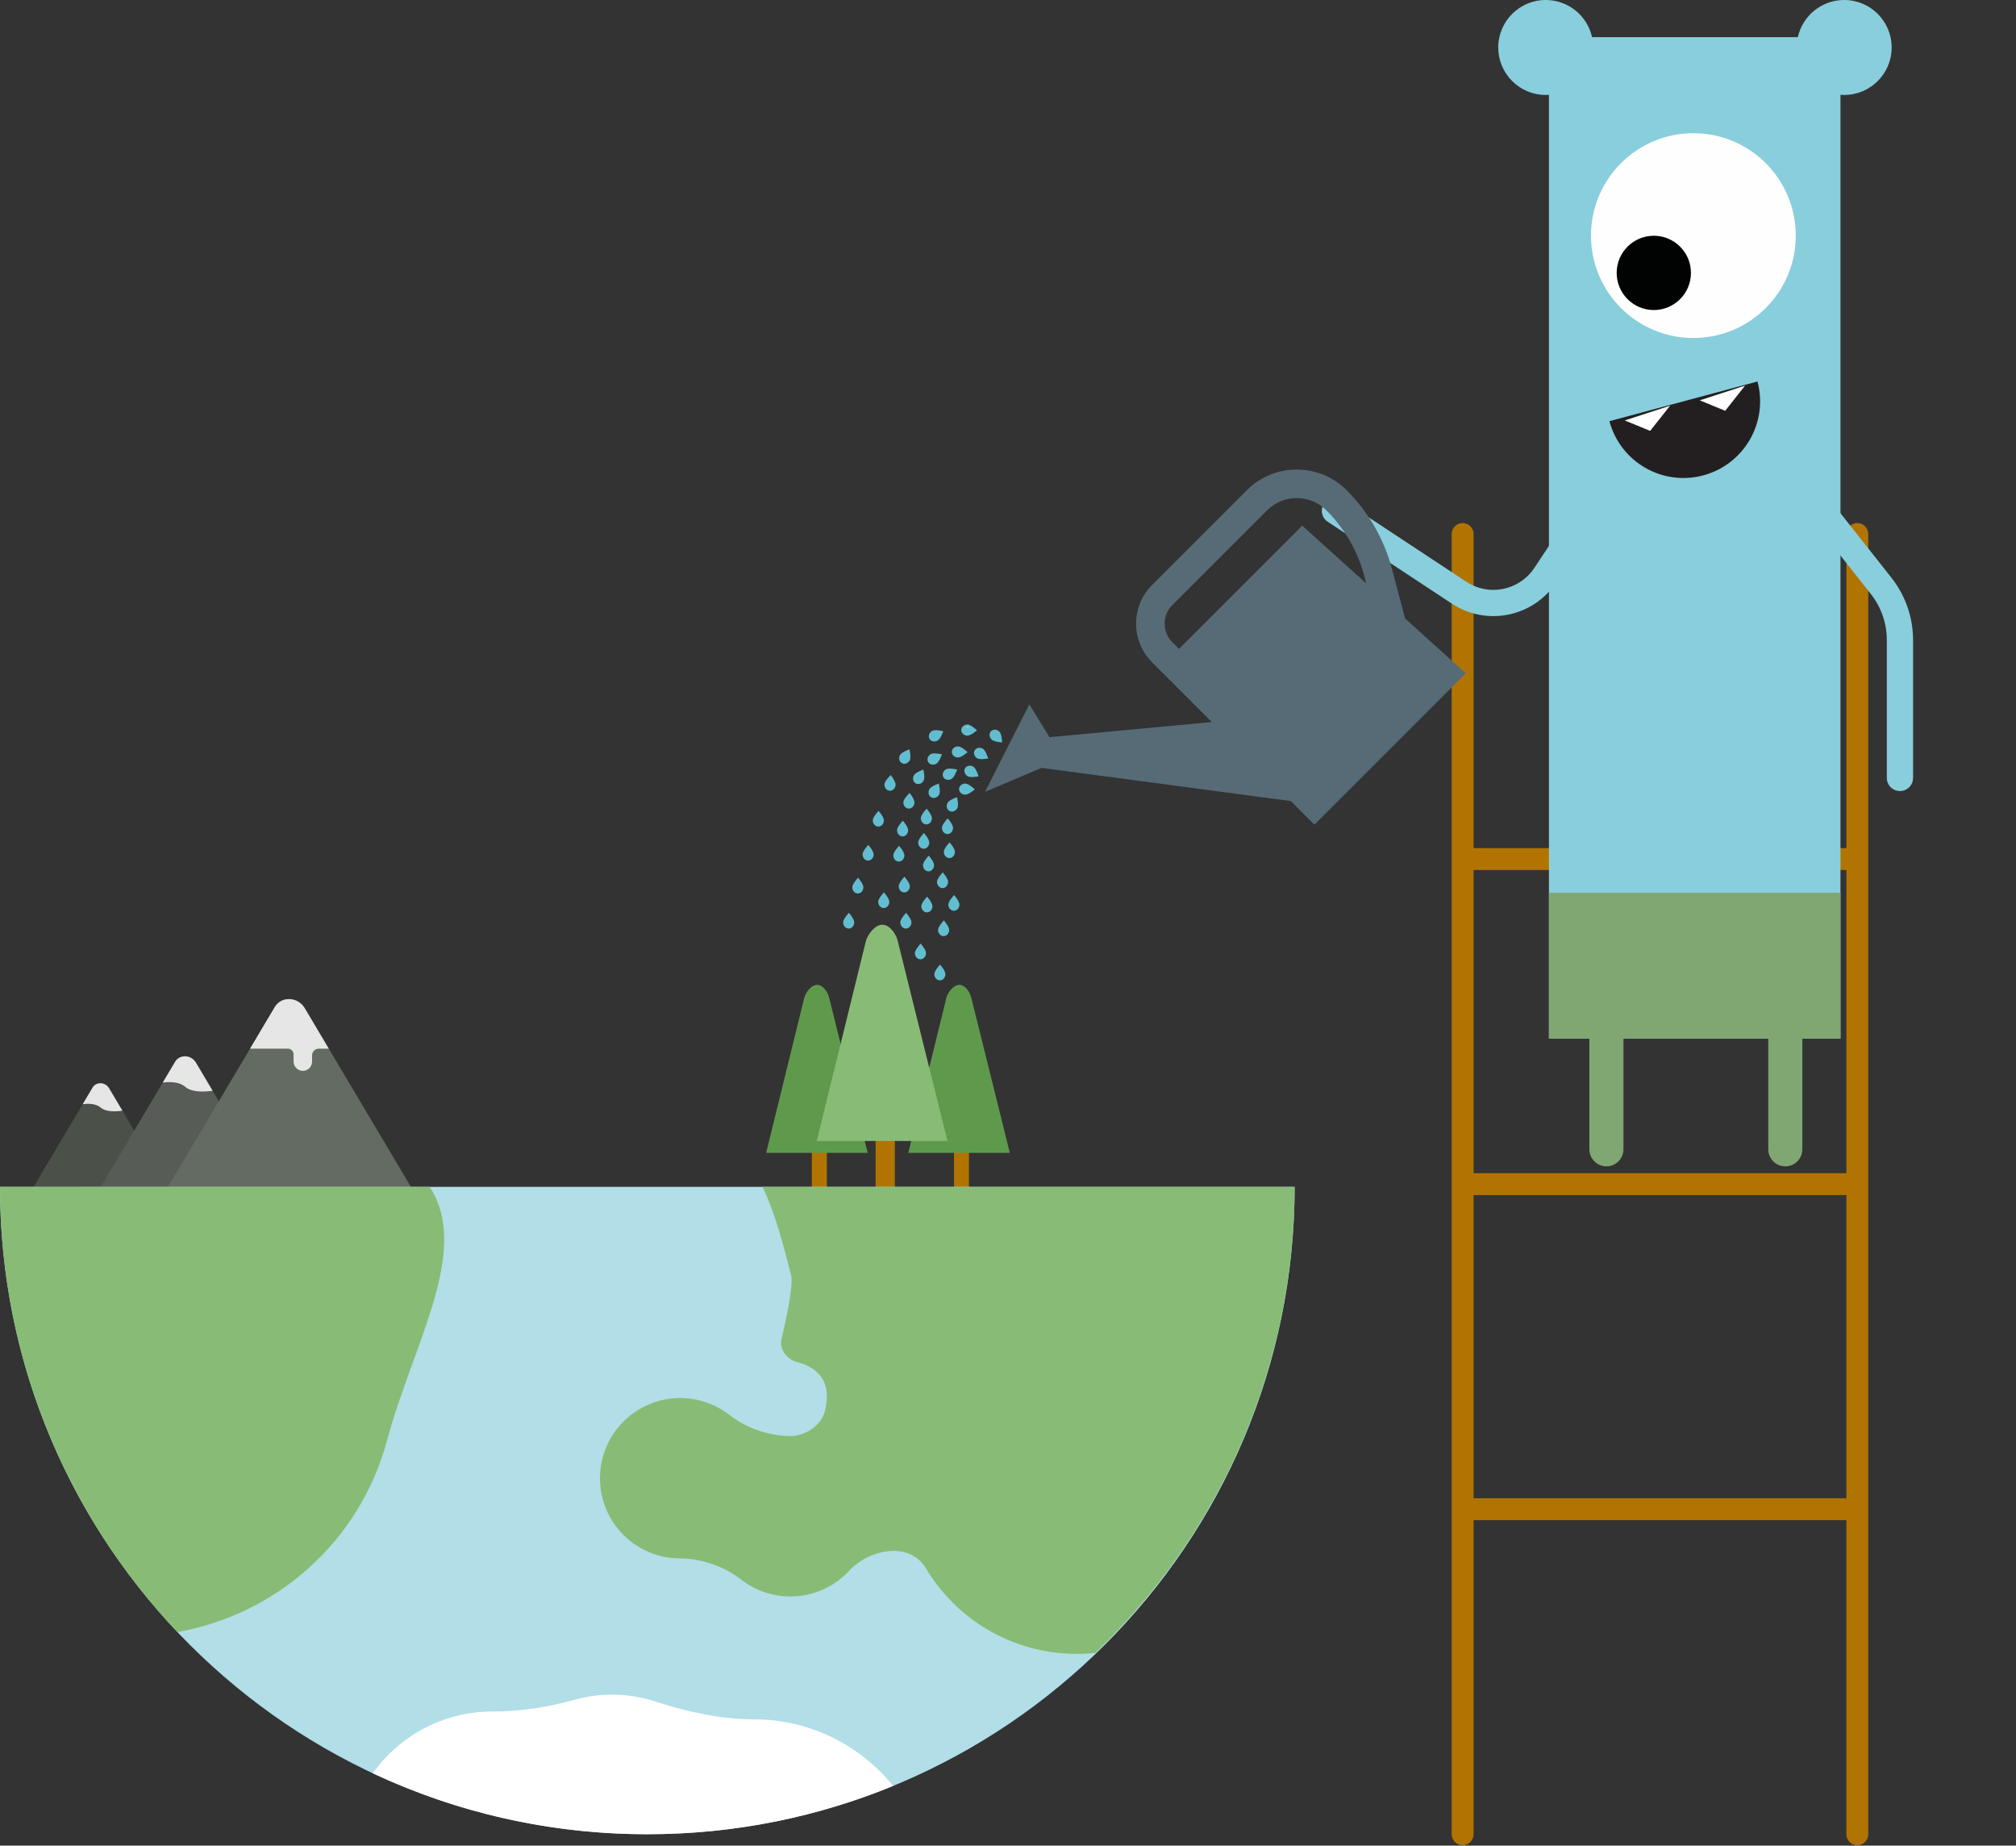 <?xml version="1.0" encoding="utf-8"?>
<svg xmlns="http://www.w3.org/2000/svg" width="461" height="422" viewBox="0 0 461 422" fill="none">
<rect x="0" y="0" width="461" height="422" fill="#333333" stroke="none"/>
<path d="M334.462 419.403V345.079M334.462 122.106V196.43M424.713 419.403V345.079M424.713 122.106V196.43M424.713 270.754H334.462M424.713 270.754V196.43M424.713 270.754V345.079M334.462 270.754V196.43M334.462 270.754V345.079M424.713 196.43H334.462M334.462 345.079H424.713" stroke="#B27401" stroke-width="5" stroke-linecap="round"/>
<path d="M189.071 259.793H185.652V273.068H189.071V259.793Z" fill="#B27401"/>
<path d="M198.412 263.603L189.568 227.996C189.317 226.983 188.257 225.187 186.856 225.187C185.455 225.187 184.183 227.028 183.895 228.21L175.196 263.607L198.412 263.603Z" fill="#5F9A4C"/>
<path d="M221.573 259.793H218.153V273.068H221.573V259.793Z" fill="#B27401"/>
<path d="M230.916 263.603L222.072 227.996C221.821 226.983 220.761 225.187 219.36 225.187C217.959 225.187 216.688 227.028 216.399 228.21L207.7 263.607L230.916 263.603Z" fill="#5F9A4C"/>
<path d="M204.626 255.976H200.224V273.063H204.626V255.976Z" fill="#B27401"/>
<path d="M216.648 260.889L205.265 215.059C204.942 213.754 203.578 211.443 201.775 211.443C199.972 211.443 198.335 213.812 197.963 215.333L186.766 260.894L216.648 260.889Z" fill="#88BC76"/>
<path d="M38.37 271.42L24.944 248.833C24.369 247.865 23.174 247.428 22.13 247.849L22.046 247.885C21.676 248.057 21.367 248.337 21.162 248.69L7.651 271.417L38.37 271.42Z" fill="#4B5049"/>
<path d="M23.012 253.244C24.128 254.213 26.206 254.208 27.992 253.963L24.945 248.831C24.37 247.862 23.175 247.426 22.131 247.847L22.047 247.883C21.677 248.054 21.369 248.335 21.163 248.687L18.919 252.464C20.374 252.29 21.994 252.359 23.012 253.244Z" fill="#E6E6E6"/>
<path d="M61.658 271.333L44.793 242.96C44.071 241.744 42.57 241.195 41.258 241.724L41.153 241.77C40.688 241.985 40.301 242.338 40.043 242.78L23.071 271.329L61.658 271.333Z" fill="#575D56"/>
<path d="M42.364 248.504C43.766 249.721 46.376 249.716 48.62 249.407L44.792 242.96C44.07 241.744 42.569 241.195 41.258 241.725L41.152 241.77C40.687 241.985 40.3 242.338 40.042 242.78L37.222 247.524C39.05 247.305 41.086 247.392 42.364 248.504Z" fill="#E6E6E6"/>
<path d="M93.999 271.427L69.684 230.52C68.643 228.766 66.477 227.976 64.587 228.739L64.436 228.804C63.765 229.114 63.206 229.622 62.834 230.261L38.365 271.422L93.999 271.427Z" fill="#646B62"/>
<path d="M69.685 230.52C68.644 228.766 66.477 227.976 64.588 228.739L64.436 228.804C63.766 229.114 63.207 229.622 62.835 230.261L57.181 239.774V239.784H65.852C66.191 239.784 66.516 239.918 66.755 240.157C66.994 240.397 67.129 240.722 67.129 241.06V242.689C67.124 243.222 67.317 243.739 67.67 244.138C68.024 244.537 68.513 244.791 69.043 244.85C69.337 244.877 69.633 244.843 69.912 244.75C70.192 244.656 70.449 244.506 70.667 244.308C70.885 244.109 71.06 243.868 71.18 243.598C71.299 243.329 71.361 243.038 71.362 242.743V241.298C71.362 240.896 71.522 240.509 71.807 240.225C72.092 239.94 72.478 239.78 72.881 239.78H75.172C75.173 239.779 75.174 239.778 75.174 239.778C75.174 239.777 75.175 239.776 75.175 239.775C75.175 239.774 75.174 239.773 75.174 239.772C75.174 239.771 75.173 239.77 75.172 239.77L69.685 230.52Z" fill="#E6E6E6"/>
<path fill-rule="evenodd" clip-rule="evenodd" d="M148.024 419.397C229.775 419.397 296.047 353.125 296.047 271.374H0.001C0.001 353.125 66.273 419.397 148.024 419.397Z" fill="#B1DEE7"/>
<path fill-rule="evenodd" clip-rule="evenodd" d="M0 271.374C0 271.374 0 271.375 0 271.375C0 310.805 15.417 346.634 40.551 373.163C62.992 369.23 82.246 352.711 88.532 329.255C90.124 323.311 92.281 317.384 94.382 311.612C99.974 296.251 105.167 281.982 98.27 271.374H0ZM174.353 271.374C177.203 277.194 179.095 284.536 180.916 291.602C181.458 293.703 179.873 301.252 178.701 306.261C178.162 308.57 179.997 310.848 182.292 311.444C186.094 312.433 190.518 315.159 188.639 322.619C187.801 325.944 184.159 328.357 180.73 328.357C175.94 328.357 170.612 326.521 166.843 323.565C163.728 321.123 159.803 319.667 155.538 319.667C145.411 319.667 137.201 327.876 137.201 338.003C137.201 348.13 145.411 356.339 155.538 356.339C160.328 356.339 165.655 358.174 169.425 361.13C172.54 363.573 176.465 365.029 180.73 365.029C186.065 365.029 190.868 362.751 194.219 359.114C197.287 355.784 202.903 353.661 207.219 355.032C209.041 355.61 210.671 356.819 211.647 358.463C218.643 370.255 231.503 378.16 246.209 378.16C247.653 378.16 249.079 378.084 250.484 377.935C278.505 351.053 295.972 313.254 296.046 271.374H174.353Z" fill="#88BC76"/>
<path d="M204.234 408.357C186.903 415.477 167.923 419.402 148.025 419.402C125.579 419.402 104.3 414.406 85.239 405.465C91.333 396.916 101.33 391.34 112.63 391.34C118.923 391.34 125.362 390.345 131.422 388.647C134.135 387.886 136.995 387.48 139.951 387.48C143.35 387.48 146.622 388.017 149.689 389.012C156.928 391.36 164.711 393.122 172.321 393.122C185.21 393.122 196.711 399.064 204.234 408.357Z" fill="white"/>
<path fill-rule="evenodd" clip-rule="evenodd" d="M432.568 10.855C432.568 4.86 427.708 0 421.712 0C416.525 0 412.189 3.636 411.113 8.498H364.061C362.984 3.636 358.647 0 353.462 0C347.465 0 342.606 4.86 342.606 10.855C342.606 16.852 347.465 21.712 353.462 21.712C353.708 21.712 353.953 21.703 354.196 21.687V237.47H420.863V21.678C421.143 21.7 421.426 21.711 421.712 21.711C427.708 21.711 432.568 16.851 432.568 10.855Z" fill="#89CEDC"/>
<path fill-rule="evenodd" clip-rule="evenodd" d="M363.444 237.467H354.196V204.137H420.863V237.467H412.144V262.793C412.144 264.945 410.4 266.689 408.248 266.689C406.096 266.689 404.352 264.945 404.352 262.793V237.467H371.236V262.793C371.236 264.945 369.492 266.689 367.34 266.689C365.188 266.689 363.444 264.945 363.444 262.793V237.467Z" fill="#80A672"/>
<path fill-rule="evenodd" clip-rule="evenodd" d="M363.812 53.872C363.812 66.804 374.294 77.286 387.224 77.286C400.155 77.286 410.638 66.804 410.638 53.872C410.638 40.941 400.155 30.459 387.224 30.459C374.294 30.459 363.812 40.941 363.812 53.872Z" fill="#FEFEFE"/>
<path fill-rule="evenodd" clip-rule="evenodd" d="M369.686 62.4C369.686 67.089 373.489 70.892 378.178 70.892C382.869 70.892 386.672 67.089 386.672 62.4C386.672 57.71 382.869 53.907 378.178 53.907C373.489 53.907 369.686 57.71 369.686 62.4Z" fill="#010202"/>
<path fill-rule="evenodd" clip-rule="evenodd" d="M368.025 96.301C370.531 105.652 380.141 111.201 389.492 108.695C398.843 106.19 404.392 96.579 401.887 87.228L368.025 96.301Z" fill="#231F20"/>
<path fill-rule="evenodd" clip-rule="evenodd" d="M377.346 98.523L371.536 96.132L381.892 92.767L377.346 98.523ZM394.5 93.928L388.69 91.537L399.046 88.172L394.5 93.928Z" fill="#FEFEFE"/>
<path d="M361.007 119.992L353.362 131.507C349.019 138.048 340.202 139.842 333.647 135.519L305.264 116.796" stroke="#89CEDC" stroke-width="6" stroke-linecap="round"/>
<path fill-rule="evenodd" clip-rule="evenodd" d="M225.243 181.057L238.163 175.576L295.183 183.173L300.568 188.557L335.183 153.942L321.29 141.405L318.308 130.113C316.508 123.294 312.933 117.075 307.946 112.089C301.641 105.783 291.418 105.783 285.112 112.089L263.452 133.749C258.566 138.635 258.566 146.556 263.452 151.441L277.106 165.095L239.99 168.557L235.375 161.057L225.243 181.057ZM268.067 138.364C265.731 140.701 265.731 144.489 268.067 146.826L269.606 148.365L297.779 120.191L312.428 133.409L311.997 131.779C310.492 126.076 307.501 120.875 303.331 116.704C299.574 112.948 293.484 112.948 289.727 116.704L268.067 138.364Z" fill="#566B76"/>
<path d="M418.126 118.721L430.165 133.967C432.948 137.491 434.461 141.849 434.461 146.339L434.461 177.875" stroke="#89CEDC" stroke-width="6" stroke-linecap="round"/>
<g style="mix-blend-mode:screen" opacity="0.4">
<path d="M220.35 179.701C220.35 179.757 220.512 179.802 220.711 179.802C220.91 179.802 221.072 179.757 221.072 179.701C221.072 179.645 220.91 179.6 220.711 179.6C220.512 179.6 220.35 179.645 220.35 179.701Z" fill="white"/>
</g>
<g style="mix-blend-mode:screen" opacity="0.4">
<path d="M221.927 175.555C221.908 175.597 222.04 175.717 222.222 175.822C222.403 175.927 222.566 175.978 222.584 175.936C222.603 175.894 222.471 175.774 222.289 175.669C222.107 175.563 221.945 175.512 221.927 175.555Z" fill="white"/>
</g>
<g style="mix-blend-mode:screen" opacity="0.4">
<path d="M224.128 171.458C224.109 171.5 224.241 171.619 224.422 171.724C224.604 171.829 224.766 171.88 224.784 171.838C224.803 171.796 224.671 171.676 224.49 171.571C224.308 171.466 224.146 171.415 224.128 171.458Z" fill="white"/>
</g>
<g style="mix-blend-mode:screen" opacity="0.4">
<path d="M227.884 167.403C227.845 167.442 227.927 167.589 228.068 167.729C228.208 167.87 228.354 167.952 228.394 167.912C228.433 167.873 228.351 167.727 228.211 167.586C228.07 167.445 227.924 167.363 227.884 167.403Z" fill="white"/>
</g>
<g style="mix-blend-mode:screen" opacity="0.4">
<path d="M215.942 189.66C215.998 189.66 216.043 189.499 216.043 189.3C216.043 189.1 215.998 188.939 215.942 188.939C215.886 188.939 215.841 189.1 215.841 189.3C215.841 189.499 215.886 189.66 215.942 189.66Z" fill="white"/>
</g>
<g style="mix-blend-mode:screen" opacity="0.4">
<path d="M216.369 195.167C216.425 195.167 216.47 195.006 216.47 194.806C216.47 194.607 216.425 194.446 216.369 194.446C216.313 194.446 216.267 194.607 216.267 194.806C216.267 195.006 216.313 195.167 216.369 195.167Z" fill="white"/>
</g>
<g style="mix-blend-mode:screen" opacity="0.4">
<path d="M214.806 202.024C214.862 202.024 214.907 201.862 214.907 201.663C214.907 201.464 214.862 201.302 214.806 201.302C214.75 201.302 214.704 201.464 214.704 201.663C214.704 201.862 214.75 202.024 214.806 202.024Z" fill="white"/>
</g>
<g style="mix-blend-mode:screen" opacity="0.4">
<path d="M214.19 223.121C214.246 223.121 214.291 222.959 214.291 222.76C214.291 222.561 214.246 222.399 214.19 222.399C214.134 222.399 214.088 222.561 214.088 222.76C214.088 222.959 214.134 223.121 214.19 223.121Z" fill="white"/>
</g>
<g style="mix-blend-mode:screen" opacity="0.4">
<path d="M217.398 207.207C217.454 207.207 217.5 207.046 217.5 206.846C217.5 206.647 217.454 206.486 217.398 206.486C217.342 206.486 217.297 206.647 217.297 206.846C217.297 207.046 217.342 207.207 217.398 207.207Z" fill="white"/>
</g>
<g style="mix-blend-mode:screen" opacity="0.4">
<path d="M215.055 213.004C215.111 213.004 215.156 212.842 215.156 212.643C215.156 212.444 215.111 212.282 215.055 212.282C214.999 212.282 214.953 212.444 214.953 212.643C214.953 212.842 214.999 213.004 215.055 213.004Z" fill="white"/>
</g>
<g style="mix-blend-mode:screen" opacity="0.4">
<path d="M211.232 207.581C211.288 207.581 211.333 207.42 211.333 207.221C211.333 207.021 211.288 206.86 211.232 206.86C211.176 206.86 211.131 207.021 211.131 207.221C211.131 207.42 211.176 207.581 211.232 207.581Z" fill="white"/>
</g>
<g style="mix-blend-mode:screen" opacity="0.4">
<path d="M209.749 218.304C209.805 218.304 209.85 218.142 209.85 217.943C209.85 217.744 209.805 217.583 209.749 217.583C209.693 217.583 209.647 217.744 209.647 217.943C209.647 218.142 209.693 218.304 209.749 218.304Z" fill="white"/>
</g>
<g style="mix-blend-mode:screen" opacity="0.4">
<path d="M211.601 198.201C211.657 198.201 211.702 198.039 211.702 197.84C211.702 197.641 211.657 197.479 211.601 197.479C211.545 197.479 211.5 197.641 211.5 197.84C211.5 198.039 211.545 198.201 211.601 198.201Z" fill="white"/>
</g>
<g style="mix-blend-mode:screen" opacity="0.4">
<path d="M206.048 203.01C206.104 203.01 206.149 202.848 206.149 202.649C206.149 202.45 206.104 202.289 206.048 202.289C205.992 202.289 205.947 202.45 205.947 202.649C205.947 202.848 205.992 203.01 206.048 203.01Z" fill="white"/>
</g>
<g style="mix-blend-mode:screen" opacity="0.4">
<path d="M197.783 195.732C197.839 195.732 197.884 195.571 197.884 195.371C197.884 195.172 197.839 195.011 197.783 195.011C197.727 195.011 197.682 195.172 197.682 195.371C197.682 195.571 197.727 195.732 197.783 195.732Z" fill="white"/>
</g>
<g style="mix-blend-mode:screen" opacity="0.4">
<path d="M195.44 203.262C195.496 203.262 195.542 203.1 195.542 202.901C195.542 202.702 195.496 202.541 195.44 202.541C195.384 202.541 195.339 202.702 195.339 202.901C195.339 203.1 195.384 203.262 195.44 203.262Z" fill="white"/>
</g>
<g style="mix-blend-mode:screen" opacity="0.4">
<path d="M206.421 211.275C206.477 211.275 206.522 211.114 206.522 210.915C206.522 210.716 206.477 210.554 206.421 210.554C206.365 210.554 206.319 210.716 206.319 210.915C206.319 211.114 206.365 211.275 206.421 211.275Z" fill="white"/>
</g>
<g style="mix-blend-mode:screen" opacity="0.4">
<path d="M201.361 206.589C201.416 206.589 201.462 206.428 201.462 206.229C201.462 206.03 201.416 205.868 201.361 205.868C201.305 205.868 201.259 206.03 201.259 206.229C201.259 206.428 201.305 206.589 201.361 206.589Z" fill="white"/>
</g>
<g style="mix-blend-mode:screen" opacity="0.4">
<path d="M193.345 211.275C193.401 211.275 193.447 211.114 193.447 210.915C193.447 210.716 193.401 210.554 193.345 210.554C193.289 210.554 193.244 210.716 193.244 210.915C193.244 211.114 193.289 211.275 193.345 211.275Z" fill="white"/>
</g>
<g style="mix-blend-mode:screen" opacity="0.4">
<path d="M211.111 187.46C211.167 187.46 211.213 187.299 211.213 187.099C211.213 186.9 211.167 186.739 211.111 186.739C211.055 186.739 211.01 186.9 211.01 187.099C211.01 187.299 211.055 187.46 211.111 187.46Z" fill="white"/>
</g>
<g style="mix-blend-mode:screen" opacity="0.4">
<path d="M207.104 183.813C207.164 183.819 207.218 183.665 207.225 183.468C207.231 183.271 207.186 183.107 207.126 183.101C207.065 183.096 207.011 183.25 207.005 183.447C206.999 183.644 207.043 183.808 207.104 183.813Z" fill="white"/>
</g>
<g style="mix-blend-mode:screen" opacity="0.4">
<path d="M202.788 179.721C202.848 179.726 202.902 179.572 202.908 179.375C202.914 179.178 202.87 179.014 202.81 179.008C202.749 179.002 202.695 179.157 202.689 179.354C202.683 179.551 202.727 179.715 202.788 179.721Z" fill="white"/>
</g>
<g style="mix-blend-mode:screen" opacity="0.4">
<path d="M210.502 193.024C210.558 193.024 210.603 192.862 210.603 192.663C210.603 192.464 210.558 192.302 210.502 192.302C210.446 192.302 210.401 192.464 210.401 192.663C210.401 192.862 210.446 193.024 210.502 193.024Z" fill="white"/>
</g>
<g style="mix-blend-mode:screen" opacity="0.4">
<path d="M200.127 187.962C200.183 187.962 200.228 187.8 200.228 187.601C200.228 187.402 200.183 187.24 200.127 187.24C200.071 187.24 200.026 187.402 200.026 187.601C200.026 187.8 200.071 187.962 200.127 187.962Z" fill="white"/>
</g>
<g style="mix-blend-mode:screen" opacity="0.4">
<path d="M205.671 190.211C205.727 190.211 205.773 190.05 205.773 189.85C205.773 189.651 205.727 189.49 205.671 189.49C205.616 189.49 205.57 189.651 205.57 189.85C205.57 190.05 205.616 190.211 205.671 190.211Z" fill="white"/>
</g>
<g style="mix-blend-mode:screen" opacity="0.4">
<path d="M204.814 195.959C204.87 195.959 204.915 195.797 204.915 195.598C204.915 195.399 204.87 195.237 204.814 195.237C204.758 195.237 204.713 195.399 204.713 195.598C204.713 195.797 204.758 195.959 204.814 195.959Z" fill="white"/>
</g>
<g style="mix-blend-mode:screen" opacity="0.4">
<path d="M216.998 184.176C217.065 184.209 217.18 184.097 217.255 183.927C217.331 183.757 217.338 183.592 217.272 183.559C217.205 183.527 217.09 183.639 217.015 183.809C216.939 183.979 216.932 184.144 216.998 184.176Z" fill="white"/>
</g>
<g style="mix-blend-mode:screen" opacity="0.4">
<path d="M212.841 181.057C212.908 181.09 213.023 180.978 213.099 180.808C213.174 180.637 213.182 180.472 213.115 180.44C213.048 180.407 212.933 180.519 212.858 180.689C212.782 180.86 212.775 181.024 212.841 181.057Z" fill="white"/>
</g>
<g style="mix-blend-mode:screen" opacity="0.4">
<path d="M206.129 173.233C206.195 173.266 206.31 173.154 206.386 172.984C206.461 172.813 206.469 172.649 206.402 172.616C206.336 172.584 206.221 172.695 206.145 172.866C206.07 173.036 206.062 173.2 206.129 173.233Z" fill="white"/>
</g>
<g style="mix-blend-mode:screen" opacity="0.4">
<path d="M209.294 177.884C209.36 177.916 209.475 177.804 209.551 177.634C209.626 177.464 209.634 177.299 209.567 177.267C209.501 177.234 209.386 177.346 209.311 177.516C209.235 177.687 209.228 177.851 209.294 177.884Z" fill="white"/>
</g>
<g style="mix-blend-mode:screen" opacity="0.4">
<path d="M216.249 176.582C216.268 176.624 216.43 176.573 216.611 176.468C216.792 176.363 216.924 176.243 216.906 176.201C216.887 176.159 216.725 176.21 216.544 176.315C216.362 176.42 216.23 176.54 216.249 176.582Z" fill="white"/>
</g>
<g style="mix-blend-mode:screen" opacity="0.4">
<path d="M213.081 167.8C213.099 167.842 213.261 167.791 213.442 167.686C213.623 167.581 213.755 167.461 213.736 167.419C213.718 167.377 213.556 167.428 213.375 167.533C213.194 167.638 213.062 167.757 213.081 167.8Z" fill="white"/>
</g>
<g style="mix-blend-mode:screen" opacity="0.4">
<path d="M212.764 173.094C212.783 173.136 212.944 173.085 213.126 172.98C213.307 172.875 213.438 172.756 213.42 172.714C213.401 172.672 213.24 172.723 213.058 172.828C212.877 172.932 212.745 173.052 212.764 173.094Z" fill="white"/>
</g>
<g style="mix-blend-mode:screen" opacity="0.4">
<path d="M218.698 171.203C218.698 171.259 218.859 171.305 219.059 171.305C219.258 171.305 219.419 171.259 219.419 171.203C219.419 171.147 219.258 171.102 219.059 171.102C218.859 171.102 218.698 171.147 218.698 171.203Z" fill="white"/>
</g>
<path fill-rule="evenodd" clip-rule="evenodd" d="M220.734 179.161C219.948 179.161 219.309 179.73 219.309 180.431C219.309 181.133 219.947 181.702 220.734 181.702C221.522 181.702 222.907 180.48 222.907 180.48C222.907 180.48 221.521 179.161 220.734 179.161Z" fill="#62BDD0"/>
<path fill-rule="evenodd" clip-rule="evenodd" d="M222.548 175.285C221.867 174.892 221.03 175.065 220.679 175.673C220.328 176.281 220.596 177.092 221.278 177.486C221.959 177.88 223.77 177.514 223.77 177.514C223.77 177.514 223.23 175.678 222.548 175.285Z" fill="#62BDD0"/>
<path fill-rule="evenodd" clip-rule="evenodd" d="M224.746 171.194C224.065 170.8 223.228 170.974 222.877 171.582C222.526 172.19 222.794 173.001 223.476 173.395C224.157 173.788 225.968 173.423 225.968 173.423C225.968 173.423 225.428 171.587 224.746 171.194Z" fill="#62BDD0"/>
<path fill-rule="evenodd" clip-rule="evenodd" d="M228.541 167.292C227.984 166.736 227.131 166.687 226.634 167.183C226.138 167.679 226.187 168.533 226.743 169.089C227.3 169.646 229.144 169.761 229.144 169.761C229.144 169.761 229.097 167.849 228.541 167.292Z" fill="#62BDD0"/>
<path fill-rule="evenodd" clip-rule="evenodd" d="M215.396 189.281C215.396 190.068 215.965 190.707 216.667 190.707C217.369 190.707 217.938 190.069 217.938 189.281C217.938 188.494 216.716 187.109 216.716 187.109C216.716 187.109 215.396 188.495 215.396 189.281Z" fill="#62BDD0"/>
<path fill-rule="evenodd" clip-rule="evenodd" d="M215.824 194.776C215.824 195.563 216.393 196.201 217.095 196.201C217.796 196.201 218.365 195.564 218.365 194.776C218.365 193.989 217.143 192.604 217.143 192.604C217.143 192.604 215.824 193.99 215.824 194.776Z" fill="#62BDD0"/>
<path fill-rule="evenodd" clip-rule="evenodd" d="M214.26 201.641C214.26 202.428 214.829 203.066 215.531 203.066C216.233 203.066 216.802 202.429 216.802 201.641C216.802 200.854 215.58 199.469 215.58 199.469C215.58 199.469 214.26 200.855 214.26 201.641Z" fill="#62BDD0"/>
<path fill-rule="evenodd" clip-rule="evenodd" d="M213.646 222.731C213.646 223.517 214.215 224.156 214.917 224.156C215.618 224.156 216.187 223.518 216.187 222.731C216.187 221.943 214.965 220.558 214.965 220.558C214.965 220.558 213.646 221.944 213.646 222.731Z" fill="#62BDD0"/>
<path fill-rule="evenodd" clip-rule="evenodd" d="M216.853 206.825C216.853 207.612 217.422 208.25 218.123 208.25C218.825 208.25 219.394 207.612 219.394 206.825C219.394 206.038 218.172 204.652 218.172 204.652C218.172 204.652 216.853 206.038 216.853 206.825Z" fill="#62BDD0"/>
<path fill-rule="evenodd" clip-rule="evenodd" d="M214.508 212.622C214.508 213.409 215.077 214.047 215.779 214.047C216.481 214.047 217.05 213.409 217.05 212.622C217.05 211.835 215.828 210.449 215.828 210.449C215.828 210.449 214.508 211.835 214.508 212.622Z" fill="#62BDD0"/>
<path fill-rule="evenodd" clip-rule="evenodd" d="M210.686 207.194C210.686 207.98 211.255 208.619 211.956 208.619C212.658 208.619 213.227 207.981 213.227 207.194C213.227 206.406 212.005 205.021 212.005 205.021C212.005 205.021 210.686 206.407 210.686 207.194Z" fill="#62BDD0"/>
<path fill-rule="evenodd" clip-rule="evenodd" d="M209.207 217.926C209.207 218.712 209.776 219.351 210.477 219.351C211.179 219.351 211.748 218.713 211.748 217.926C211.748 217.138 210.526 215.753 210.526 215.753C210.526 215.753 209.207 217.139 209.207 217.926Z" fill="#62BDD0"/>
<path fill-rule="evenodd" clip-rule="evenodd" d="M211.057 197.814C211.057 198.601 211.626 199.239 212.327 199.239C213.029 199.239 213.598 198.601 213.598 197.814C213.598 197.027 212.376 195.641 212.376 195.641C212.376 195.641 211.057 197.027 211.057 197.814Z" fill="#62BDD0"/>
<path fill-rule="evenodd" clip-rule="evenodd" d="M205.506 202.631C205.506 203.418 206.075 204.056 206.777 204.056C207.479 204.056 208.048 203.418 208.048 202.631C208.048 201.844 206.825 200.458 206.825 200.458C206.825 200.458 205.506 201.844 205.506 202.631Z" fill="#62BDD0"/>
<path fill-rule="evenodd" clip-rule="evenodd" d="M197.241 195.352C197.241 196.138 197.81 196.777 198.512 196.777C199.213 196.777 199.782 196.139 199.782 195.352C199.782 194.564 198.56 193.179 198.56 193.179C198.56 193.179 197.241 194.565 197.241 195.352Z" fill="#62BDD0"/>
<path fill-rule="evenodd" clip-rule="evenodd" d="M194.896 202.869C194.896 203.656 195.465 204.294 196.167 204.294C196.869 204.294 197.438 203.656 197.438 202.869C197.438 202.082 196.216 200.696 196.216 200.696C196.216 200.696 194.896 202.082 194.896 202.869Z" fill="#62BDD0"/>
<path fill-rule="evenodd" clip-rule="evenodd" d="M205.875 210.89C205.875 211.677 206.444 212.315 207.146 212.315C207.848 212.315 208.417 211.677 208.417 210.89C208.417 210.103 207.195 208.717 207.195 208.717C207.195 208.717 205.875 210.103 205.875 210.89Z" fill="#62BDD0"/>
<path fill-rule="evenodd" clip-rule="evenodd" d="M200.817 206.209C200.817 206.996 201.386 207.634 202.088 207.634C202.79 207.634 203.359 206.996 203.359 206.209C203.359 205.422 202.136 204.036 202.136 204.036C202.136 204.036 200.817 205.422 200.817 206.209Z" fill="#62BDD0"/>
<path fill-rule="evenodd" clip-rule="evenodd" d="M192.8 210.89C192.8 211.677 193.369 212.315 194.07 212.315C194.772 212.315 195.341 211.677 195.341 210.89C195.341 210.103 194.119 208.717 194.119 208.717C194.119 208.717 192.8 210.103 192.8 210.89Z" fill="#62BDD0"/>
<path fill-rule="evenodd" clip-rule="evenodd" d="M210.567 187.078C210.567 187.865 211.136 188.503 211.838 188.503C212.54 188.503 213.109 187.865 213.109 187.078C213.109 186.291 211.886 184.905 211.886 184.905C211.886 184.905 210.567 186.291 210.567 187.078Z" fill="#62BDD0"/>
<path fill-rule="evenodd" clip-rule="evenodd" d="M206.574 183.393C206.528 184.179 207.059 184.849 207.76 184.89C208.46 184.93 209.065 184.327 209.111 183.541C209.157 182.755 208.017 181.301 208.017 181.301C208.017 181.301 206.62 182.608 206.574 183.393Z" fill="#62BDD0"/>
<path fill-rule="evenodd" clip-rule="evenodd" d="M202.255 179.312C202.21 180.098 202.741 180.768 203.441 180.809C204.142 180.85 204.747 180.246 204.793 179.46C204.838 178.674 203.699 177.22 203.699 177.22C203.699 177.22 202.301 178.527 202.255 179.312Z" fill="#62BDD0"/>
<path fill-rule="evenodd" clip-rule="evenodd" d="M209.957 192.641C209.957 193.428 210.526 194.066 211.228 194.066C211.93 194.066 212.499 193.428 212.499 192.641C212.499 191.854 211.277 190.468 211.277 190.468C211.277 190.468 209.957 191.854 209.957 192.641Z" fill="#62BDD0"/>
<path fill-rule="evenodd" clip-rule="evenodd" d="M199.581 187.576C199.581 188.362 200.15 189.001 200.852 189.001C201.554 189.001 202.123 188.363 202.123 187.576C202.123 186.788 200.9 185.403 200.9 185.403C200.9 185.403 199.581 186.789 199.581 187.576Z" fill="#62BDD0"/>
<path fill-rule="evenodd" clip-rule="evenodd" d="M205.128 189.827C205.128 190.614 205.697 191.252 206.398 191.252C207.1 191.252 207.669 190.614 207.669 189.827C207.669 189.04 206.447 187.654 206.447 187.654C206.447 187.654 205.128 189.04 205.128 189.827Z" fill="#62BDD0"/>
<path fill-rule="evenodd" clip-rule="evenodd" d="M204.272 195.575C204.272 196.362 204.841 197 205.543 197C206.245 197 206.814 196.362 206.814 195.575C206.814 194.788 205.591 193.402 205.591 193.402C205.591 193.402 204.272 194.788 204.272 195.575Z" fill="#62BDD0"/>
<path fill-rule="evenodd" clip-rule="evenodd" d="M216.665 183.593C216.302 184.291 216.513 185.12 217.135 185.443C217.758 185.767 218.557 185.463 218.92 184.765C219.283 184.066 218.837 182.273 218.837 182.273C218.837 182.273 217.028 182.895 216.665 183.593Z" fill="#62BDD0"/>
<path fill-rule="evenodd" clip-rule="evenodd" d="M212.507 180.478C212.144 181.176 212.355 182.005 212.977 182.328C213.6 182.652 214.399 182.348 214.762 181.65C215.125 180.951 214.679 179.158 214.679 179.158C214.679 179.158 212.87 179.78 212.507 180.478Z" fill="#62BDD0"/>
<path fill-rule="evenodd" clip-rule="evenodd" d="M205.792 172.657C205.429 173.356 205.64 174.184 206.262 174.508C206.885 174.832 207.684 174.528 208.047 173.829C208.41 173.131 207.964 171.338 207.964 171.338C207.964 171.338 206.155 171.959 205.792 172.657Z" fill="#62BDD0"/>
<path fill-rule="evenodd" clip-rule="evenodd" d="M208.963 177.294C208.6 177.992 208.811 178.821 209.434 179.144C210.057 179.468 210.856 179.164 211.219 178.466C211.582 177.767 211.136 175.974 211.136 175.974C211.136 175.974 209.326 176.596 208.963 177.294Z" fill="#62BDD0"/>
<path fill-rule="evenodd" clip-rule="evenodd" d="M216.325 175.903C215.644 176.296 215.376 177.108 215.726 177.716C216.077 178.324 216.914 178.497 217.596 178.104C218.278 177.71 218.866 175.959 218.866 175.959C218.866 175.959 217.007 175.509 216.325 175.903Z" fill="#62BDD0"/>
<path fill-rule="evenodd" clip-rule="evenodd" d="M213.155 167.125C212.474 167.518 212.205 168.33 212.556 168.938C212.907 169.546 213.744 169.72 214.426 169.326C215.108 168.933 215.696 167.181 215.696 167.181C215.696 167.181 213.836 166.732 213.155 167.125Z" fill="#62BDD0"/>
<path fill-rule="evenodd" clip-rule="evenodd" d="M212.843 172.424C212.161 172.817 211.893 173.629 212.244 174.237C212.595 174.844 213.432 175.018 214.113 174.625C214.795 174.231 215.384 172.48 215.384 172.48C215.384 172.48 213.524 172.03 212.843 172.424Z" fill="#62BDD0"/>
<path fill-rule="evenodd" clip-rule="evenodd" d="M219.082 170.663C218.296 170.663 217.657 171.232 217.657 171.933C217.657 172.635 218.295 173.204 219.082 173.204C219.87 173.204 221.255 171.982 221.255 171.982C221.255 171.982 219.869 170.663 219.082 170.663Z" fill="#62BDD0"/>
<path fill-rule="evenodd" clip-rule="evenodd" d="M221.238 165.665C220.451 165.665 219.813 166.234 219.813 166.936C219.813 167.638 220.451 168.207 221.238 168.207C222.025 168.207 223.411 166.985 223.411 166.985C223.411 166.985 222.025 165.665 221.238 165.665Z" fill="#62BDD0"/>
<g style="mix-blend-mode:screen" opacity="0.4">
<path d="M220.854 166.214C220.854 166.27 221.015 166.315 221.215 166.315C221.414 166.315 221.575 166.27 221.575 166.214C221.575 166.158 221.414 166.113 221.215 166.113C221.015 166.113 220.854 166.158 220.854 166.214Z" fill="white"/>
</g>
</svg>